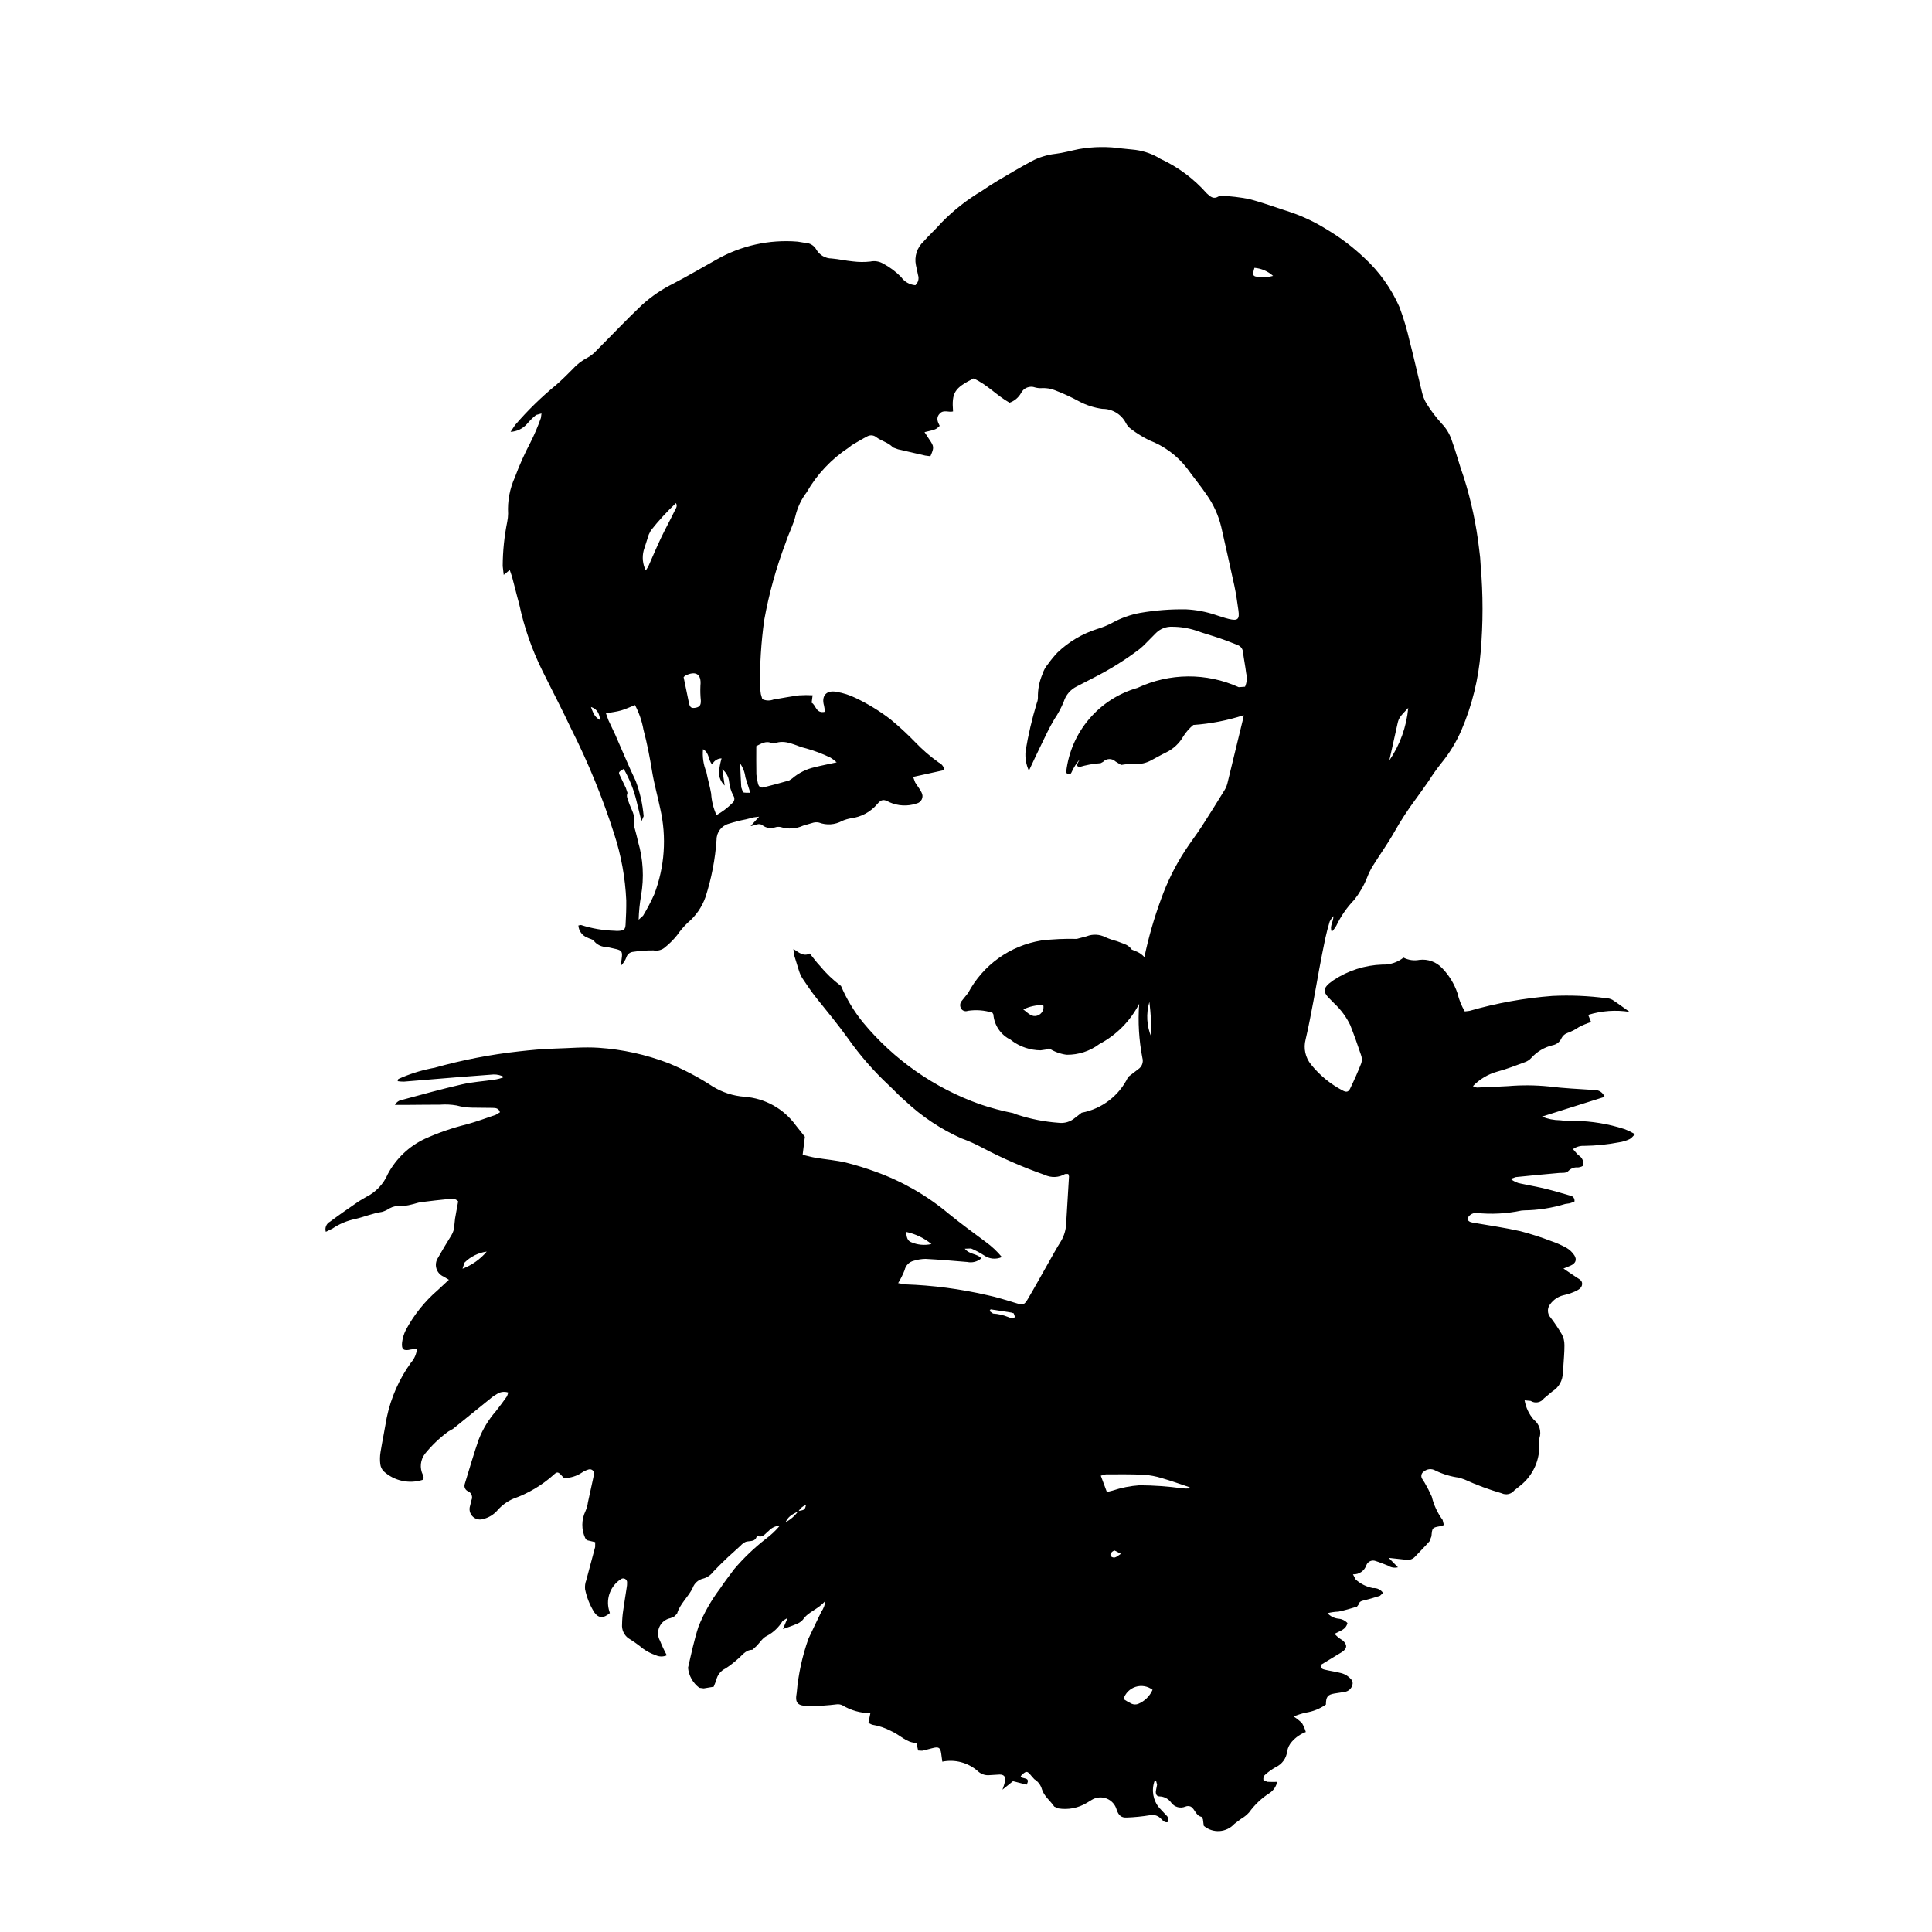 <?xml version="1.0" encoding="UTF-8"?>
<!-- Uploaded to: ICON Repo, www.svgrepo.com, Generator: ICON Repo Mixer Tools -->
<svg fill="#000000" width="800px" height="800px" version="1.1" viewBox="144 144 512 512" xmlns="http://www.w3.org/2000/svg">
 <g>
  <path d="m561.39 441.04c-1.312 0.059-2.629 0.004-3.93-0.16-1.66-0.012-3.297-0.34-4.828-0.973l16.602-5.231v-0.004c-0.422-1.145-1.543-1.879-2.762-1.812-4.008-0.273-8.027-0.441-12.008-0.941-3.582-0.359-7.191-0.391-10.781-0.09-2.781 0.16-5.559 0.277-8.34 0.379l-1.008-0.367 0.004-0.004c1.754-1.828 3.969-3.152 6.406-3.836 2.531-0.676 4.988-1.645 7.449-2.551 0.617-0.23 1.172-0.605 1.613-1.094 1.492-1.656 3.449-2.824 5.613-3.352 1.07-0.184 1.977-0.898 2.398-1.895 0.328-0.648 0.895-1.141 1.582-1.371 1.07-0.383 2.086-0.906 3.023-1.551 1.035-0.539 2.113-0.988 3.223-1.34l-0.762-1.895v-0.004c3.551-1.094 7.301-1.363 10.965-0.789-1.672-1.18-3.082-2.246-4.559-3.203-0.508-0.266-1.07-0.414-1.645-0.426-4.715-0.625-9.477-0.828-14.227-0.598-7.445 0.566-14.812 1.891-21.988 3.957l-1.246 0.148v0.004c-0.887-1.504-1.543-3.129-1.941-4.828-0.844-2.496-2.238-4.769-4.074-6.66-1.547-1.652-3.793-2.461-6.035-2.172-1.426 0.27-2.902 0.059-4.195-0.602-1.59 1.266-3.582 1.918-5.613 1.844-4.617 0.156-9.102 1.594-12.953 4.148l-1.176 0.883c-1.434 1.27-1.512 2.148-0.289 3.547l1.727 1.758v0.004c1.746 1.629 3.172 3.57 4.203 5.723 1.02 2.594 1.957 5.223 2.836 7.871 0.258 0.688 0.293 1.438 0.102 2.144-0.891 2.285-1.891 4.535-2.961 6.746-0.48 0.98-1.043 1.07-2.035 0.523h-0.004c-3.203-1.684-6.031-4.004-8.305-6.82-1.543-1.867-2.09-4.363-1.465-6.703 0.789-3.336 1.41-6.707 2.055-10.078 0.543-2.82 1.008-5.644 1.535-8.465 0.512-2.738 1.035-5.473 1.613-8.195 0.324-1.52 0.727-3.023 1.176-4.508v0.004c0.27-0.516 0.602-0.996 0.988-1.426 0 1.566-1.074 2.594-0.453 4.156 0.488-0.496 0.906-1.055 1.242-1.664 1.207-2.516 2.805-4.82 4.742-6.824 1.41-1.797 2.555-3.785 3.394-5.906 0.41-1.074 0.918-2.106 1.52-3.082 1.863-2.988 3.938-5.859 5.668-8.926v0.004c1.688-3 3.566-5.894 5.617-8.656 1.219-1.637 2.375-3.324 3.559-4.996v-0.004c1.004-1.59 2.094-3.125 3.266-4.598 2.191-2.664 3.996-5.625 5.367-8.793 2.816-6.574 4.539-13.566 5.094-20.695 0.656-7.613 0.656-15.266 0.004-22.875-0.059-1.477-0.195-2.949-0.41-4.41-0.742-6.434-2.098-12.785-4.043-18.961-1.203-3.312-2.062-6.75-3.281-10.059-0.535-1.555-1.398-2.973-2.531-4.156-1.547-1.691-2.934-3.519-4.144-5.465-0.531-0.918-0.918-1.914-1.148-2.949l-0.695-2.871c-0.84-3.496-1.625-7.012-2.539-10.488-0.703-3.125-1.613-6.195-2.734-9.191-2.188-4.973-5.383-9.438-9.387-13.105-2.981-2.82-6.262-5.305-9.785-7.406-3.051-1.926-6.316-3.484-9.73-4.641-3.668-1.168-7.285-2.531-11-3.484-2.41-0.465-4.852-0.754-7.301-0.863l-0.707 0.172c-1.363 0.828-2.168 0.121-3.172-0.816-3.426-3.883-7.633-7.008-12.34-9.168l-0.629-0.387c-2.078-1.148-4.375-1.844-6.742-2.043l-2.676-0.27c-3.809-0.562-7.684-0.512-11.473 0.148-2.09 0.414-4.156 1.02-6.266 1.27v-0.004c-2.207 0.258-4.348 0.922-6.309 1.969-3.035 1.629-5.996 3.391-8.957 5.141-1.41 0.832-2.777 1.746-4.137 2.668-3.953 2.34-7.582 5.191-10.789 8.484-1.496 1.727-3.234 3.25-4.727 4.981v0.004c-1.723 1.582-2.488 3.953-2.016 6.246l0.566 2.648c0.309 0.953 0.027 1.996-0.715 2.668-1.52-0.121-2.906-0.918-3.777-2.172-1.371-1.402-2.953-2.59-4.688-3.512-1.039-0.633-2.285-0.844-3.473-0.586-1.543 0.172-3.102 0.156-4.641-0.039-1.875-0.172-3.727-0.613-5.602-0.773h-0.004c-1.668-0.008-3.211-0.902-4.047-2.352-0.613-1.102-1.773-1.793-3.035-1.801l-1.938-0.312c-7.5-0.621-15.008 1.047-21.539 4.781-3.797 2.106-7.527 4.332-11.387 6.328v0.004c-3.019 1.488-5.816 3.394-8.309 5.656-4.113 3.883-7.992 8.012-11.992 12.016-0.699 0.789-1.527 1.453-2.449 1.965-1.531 0.789-2.902 1.855-4.043 3.144-1.387 1.391-2.777 2.785-4.258 4.07-3.941 3.227-7.59 6.793-10.906 10.656l-1.184 1.789c1.648-0.078 3.199-0.816 4.301-2.043 0.738-0.883 1.559-1.691 2.449-2.422l1.441-0.402-0.152 1.18c-0.793 2.242-1.727 4.43-2.797 6.551-1.57 2.973-2.941 6.047-4.106 9.203-1.363 3.004-1.977 6.293-1.793 9.59-0.004 0.734-0.086 1.473-0.234 2.191-0.777 3.863-1.18 7.789-1.195 11.727l0.266 2.332 1.598-1.305 0.605 1.781 1.477 5.695 0.449 1.664-0.004-0.004c1.305 6.109 3.367 12.027 6.144 17.621 2.543 5.152 5.223 10.23 7.656 15.434h0.004c4.508 8.941 8.301 18.223 11.34 27.762 1.863 5.699 2.941 11.625 3.207 17.613 0.027 2.133-0.055 4.262-0.18 6.394-0.07 1.289-0.43 1.57-1.66 1.668h0.004c-0.41 0.047-0.824 0.043-1.23-0.012-3.035-0.078-6.043-0.594-8.93-1.527l-0.691 0.129v-0.004c0.098 1.449 1.027 2.703 2.379 3.219 0.566 0.324 1.422 0.402 1.727 0.863 0.82 1.047 2.086 1.645 3.414 1.613l2.644 0.598c1.23 0.348 1.477 0.676 1.379 1.914l-0.312 2.5c0.66-0.641 1.172-1.418 1.492-2.281 0.223-0.727 0.832-1.27 1.582-1.41 1.852-0.289 3.723-0.426 5.598-0.41 0.961 0.184 1.957-0.027 2.762-0.586 1.289-1.004 2.457-2.152 3.477-3.422 0.832-1.211 1.789-2.328 2.852-3.34 2.141-1.801 3.762-4.141 4.688-6.777 1.59-4.926 2.574-10.023 2.934-15.184-0.012-1.988 1.312-3.738 3.234-4.258 1.48-0.477 2.988-0.863 4.516-1.156l2.117-0.531 1.41-0.18-2.258 2.492c1.352-0.176 2.254-0.977 3.195-0.176v-0.004c0.941 0.695 2.164 0.891 3.277 0.523 0.469-0.156 0.969-0.191 1.457-0.102 1.969 0.629 4.106 0.504 5.988-0.355l2.332-0.684c0.602-0.219 1.254-0.27 1.879-0.137 2 0.762 4.234 0.605 6.109-0.426 0.754-0.324 1.543-0.562 2.352-0.707 2.711-0.328 5.195-1.668 6.965-3.75 1.074-1.285 1.73-1.363 3.223-0.523 2.266 1.023 4.836 1.152 7.191 0.359 0.621-0.129 1.145-0.547 1.41-1.121 0.266-0.578 0.242-1.246-0.066-1.801-0.453-0.953-1.172-1.773-1.707-2.691l-0.531-1.438 8.297-1.82v-0.004c-0.141-0.867-0.699-1.609-1.492-1.98-2.273-1.617-4.383-3.445-6.309-5.465-2.055-2.117-4.223-4.121-6.5-6-2.863-2.195-5.945-4.086-9.203-5.641-1.609-0.789-3.328-1.34-5.098-1.637-2.68-0.516-4.07 1.066-3.301 3.664l0.281 1.613c-2.477 0.605-2.426-1.859-3.57-2.383l0.258-1.984c-1.191-0.066-2.383-0.059-3.574 0.02-2.277 0.301-4.535 0.719-6.801 1.113-0.957 0.359-2.019 0.32-2.953-0.102l-0.391-1.348-0.215-1.699c-0.09-5.996 0.285-11.988 1.113-17.926 1.262-7.004 3.172-13.879 5.699-20.535 0.781-2.418 2.023-4.699 2.602-7.152l-0.004-0.004c0.555-2.231 1.555-4.328 2.945-6.156 2.746-4.777 6.578-8.844 11.188-11.867l0.766-0.617c1.41-0.82 2.801-1.664 4.25-2.41l-0.004 0.004c0.77-0.359 1.676-0.23 2.309 0.328 1.383 1 3.152 1.359 4.367 2.676l1.355 0.496 7.188 1.652 1.375 0.18c1.008-2.281 0.98-2.602-0.234-4.363l-1.32-2.019c3.023-0.707 3.023-0.707 4.016-1.664-0.559-1.07-1.051-2.199 0.059-3.309 1.035-1.035 2.356-0.203 3.481-0.516-0.379-4.996 0.355-6.18 5.426-8.742 3.547 1.543 6.215 4.586 9.551 6.43 1.277-0.449 2.352-1.344 3.023-2.519 0.676-1.406 2.312-2.066 3.773-1.523 0.633 0.172 1.293 0.227 1.941 0.164 1.062-0.031 2.121 0.145 3.117 0.512 2.297 0.863 4.531 1.891 6.684 3.07 1.891 0.988 3.941 1.641 6.055 1.926 2.598-0.023 4.992 1.402 6.207 3.699 0.324 0.668 0.82 1.242 1.434 1.668 1.5 1.133 3.102 2.125 4.789 2.961 3.93 1.496 7.375 4.039 9.961 7.356 1.715 2.402 3.629 4.668 5.273 7.113h0.004c1.801 2.555 3.106 5.43 3.836 8.473 1.152 5.207 2.367 10.387 3.481 15.605 0.465 2.164 0.77 4.363 1.078 6.551 0.332 2.352-0.191 2.809-2.57 2.242-1.191-0.289-2.359-0.699-3.527-1.074l0.004-0.004c-2.492-0.832-5.082-1.324-7.707-1.461-4.106-0.078-8.207 0.238-12.25 0.938-2.586 0.473-5.078 1.359-7.379 2.625-1.297 0.691-2.66 1.246-4.07 1.664-3.914 1.25-7.492 3.379-10.461 6.219-0.895 0.949-1.727 1.961-2.484 3.023-0.691 0.805-1.207 1.746-1.52 2.766-0.832 1.957-1.234 4.074-1.176 6.207-0.016 0.492-0.121 0.977-0.312 1.43-1.262 4.16-2.25 8.395-2.961 12.68-0.168 1.785 0.137 3.582 0.883 5.211 1.145-2.426 2.051-4.418 3.016-6.371 1.188-2.426 2.301-4.902 3.688-7.215h-0.004c1.02-1.488 1.871-3.082 2.543-4.75 0.555-1.746 1.797-3.188 3.438-3.996l4.594-2.367c4.234-2.148 8.273-4.672 12.055-7.543 0.637-0.516 1.238-1.074 1.797-1.668l2.59-2.621c1.133-1.105 2.672-1.691 4.254-1.621 2.133 0 4.254 0.336 6.285 0.996 2.078 0.762 4.219 1.332 6.312 2.051 1.621 0.555 3.223 1.184 4.82 1.828h-0.004c0.785 0.309 1.316 1.047 1.355 1.887 0.238 1.871 0.625 3.727 0.848 5.598l0.004 0.004c0.285 1.176 0.172 2.418-0.316 3.527l-1.668 0.121c-8.543-3.867-18.352-3.797-26.836 0.191-4.981 1.418-9.434 4.277-12.789 8.219-3.359 3.941-5.481 8.785-6.09 13.93-0.027 0.344 0.199 0.656 0.535 0.738 0.332 0.082 0.68-0.086 0.816-0.402 0.602-1.363 1.41-2.629 2.391-3.75l-0.355 0.551-0.68 1.277 0.711 0.43c1.852-0.562 3.762-0.914 5.695-1.039l0.645-0.348c0.422-0.457 1.012-0.727 1.633-0.746 0.621-0.02 1.227 0.215 1.672 0.645l1.484 0.918c1.156-0.211 2.328-0.301 3.504-0.277 1.559 0.137 3.125-0.203 4.488-0.969 1.316-0.668 2.574-1.434 3.906-2.062 1.926-0.926 3.527-2.414 4.582-4.273 0.719-1.141 1.613-2.16 2.652-3.019 4.539-0.316 9.02-1.184 13.348-2.582l-0.086 0.641c-1.395 5.824-2.809 11.641-4.238 17.453h-0.004c-0.164 0.641-0.422 1.246-0.773 1.805-1.98 3.203-3.957 6.418-6.008 9.574-1.43 2.195-3.035 4.277-4.465 6.481-2.598 3.996-4.715 8.281-6.316 12.77-1.848 5.004-3.324 10.137-4.418 15.359l-0.004 0.027h-0.004c-0.512-0.578-1.137-1.047-1.836-1.379l-1.512-0.625c-0.465-0.664-1.117-1.168-1.875-1.449l-2.066-0.777c-1.035-0.262-2.043-0.609-3.016-1.039-1.555-0.805-3.383-0.895-5.008-0.25l-2.606 0.688c-3.141-0.082-6.281 0.062-9.402 0.426-8.289 1.355-15.473 6.508-19.41 13.926l-1.676 2.082h-0.004c-0.496 0.594-0.543 1.438-0.121 2.086 0.383 0.57 1.113 0.793 1.75 0.535 2.172-0.328 4.394-0.16 6.492 0.496l0.266 0.441c0.223 2.906 1.977 5.473 4.602 6.734l0.371 0.312 0.004 0.004c2.195 1.586 4.832 2.453 7.543 2.481l1.449-0.207 0.812-0.301c1.398 0.891 2.973 1.465 4.617 1.684 3.129 0.047 6.184-0.949 8.684-2.828 4.527-2.391 8.215-6.117 10.559-10.668-0.352 4.793-0.066 9.609 0.848 14.324 0.336 1.133-0.109 2.348-1.094 3l-2.676 2.055 0.004 0.004c-2.363 4.938-6.938 8.457-12.32 9.473l-1.781 1.371 0.004-0.004c-1.203 1.043-2.797 1.516-4.375 1.301-3.758-0.273-7.469-1.008-11.051-2.184l-0.961-0.379c-2.977-0.582-5.91-1.367-8.781-2.344-12.098-4.297-22.809-11.789-30.996-21.68-2.387-2.934-4.348-6.188-5.832-9.664-2.094-1.559-3.988-3.367-5.641-5.387-0.898-0.938-1.656-2.016-2.641-3.219-1.613 0.859-2.836-0.203-4.332-1.211l0.156 1.543 1.309 4.227h0.004c0.215 0.703 0.52 1.379 0.906 2.004 1.188 1.77 2.371 3.547 3.703 5.215 2.867 3.578 5.789 7.102 8.473 10.844h-0.004c3.133 4.422 6.703 8.52 10.66 12.223 1.512 1.391 2.871 2.941 4.449 4.246 4.367 4.109 9.395 7.457 14.871 9.902 1.93 0.691 3.801 1.531 5.598 2.512 5.293 2.781 10.785 5.172 16.426 7.152 1.738 0.832 3.777 0.75 5.441-0.219l0.832-0.004 0.207 0.605-0.742 12.281v-0.004c-0.027 1.73-0.5 3.418-1.379 4.906-1.27 2.004-2.394 4.102-3.57 6.168-1.742 3.062-3.438 6.16-5.231 9.191-0.949 1.605-1.328 1.613-3.008 1.102-2.59-0.777-5.172-1.613-7.812-2.168l-0.004 0.004c-7.113-1.637-14.367-2.59-21.664-2.84l-1.871-0.328c0.668-1.09 1.242-2.238 1.711-3.426 0.258-1.234 1.203-2.207 2.43-2.496 1.012-0.312 2.066-0.484 3.125-0.5 3.684 0.191 7.356 0.512 11.027 0.82v-0.004c1.328 0.289 2.711-0.062 3.734-0.953-1.094-1.332-3.125-0.961-4.359-2.562l1.656-0.066 0.004 0.004c1.199 0.508 2.356 1.121 3.445 1.832 1.383 0.973 3.176 1.141 4.711 0.441-1.246-1.512-2.684-2.856-4.273-4.004-3.297-2.441-6.602-4.875-9.785-7.457-5.731-4.809-12.262-8.566-19.297-11.109-2.613-0.961-5.277-1.785-7.981-2.469-2.621-0.613-5.34-0.824-8.012-1.27-1.102-0.18-2.191-0.496-3.445-0.789l0.594-4.785-2.438-3.062c-3.184-4.371-8.129-7.125-13.523-7.531-3.023-0.215-5.949-1.164-8.523-2.766-3.703-2.422-7.629-4.484-11.723-6.164-5.906-2.258-12.113-3.625-18.422-4.055-3.953-0.266-7.871 0.121-11.801 0.219-3.113 0.078-6.227 0.395-9.324 0.734-7.586 0.832-15.086 2.289-22.434 4.356l-0.965 0.18 0.004 0.004c-2.965 0.609-5.852 1.543-8.609 2.793l-0.168 0.566v-0.004c0.551 0.086 1.105 0.129 1.66 0.125 4.82-0.383 9.629-0.801 14.445-1.191l9.312-0.707h0.004c0.98-0.02 1.953 0.215 2.82 0.676-0.852 0.348-1.746 0.586-2.656 0.711-2.836 0.418-5.727 0.59-8.512 1.23-5.269 1.211-10.484 2.652-15.707 4.066-0.879 0.094-1.652 0.609-2.082 1.383 1.359 0 2.481 0.004 3.598-0.004 2.781-0.016 5.562-0.059 8.344-0.055h0.004c1.465-0.113 2.941-0.043 4.391 0.207 1.336 0.367 2.719 0.562 4.106 0.582l5.418 0.059c0.793 0.02 1.652 0.043 1.973 1.16l-1.059 0.656c-2.555 0.875-5.094 1.812-7.688 2.531h-0.004c-3.82 0.938-7.551 2.223-11.137 3.844-4.199 1.969-7.644 5.246-9.828 9.336-1.133 2.652-3.176 4.816-5.766 6.094l-1.902 1.125c-2.559 1.773-5.141 3.527-7.629 5.398-0.984 0.504-1.461 1.645-1.129 2.699l1.758-0.863c1.832-1.238 3.891-2.102 6.059-2.539 2.359-0.551 4.625-1.52 7.062-1.875 0.711-0.203 1.383-0.52 1.992-0.934 0.938-0.512 2.004-0.742 3.07-0.656 0.891 0.008 1.777-0.105 2.637-0.34 0.883-0.172 1.73-0.527 2.621-0.645 2.519-0.336 5.039-0.598 7.566-0.859h-0.004c0.832-0.238 1.727 0.012 2.309 0.648l-0.531 2.875h0.004c-0.242 1.117-0.402 2.254-0.484 3.394-0.012 0.984-0.297 1.945-0.82 2.773-1.211 1.957-2.402 3.922-3.527 5.926-0.551 0.84-0.699 1.879-0.406 2.84 0.293 0.961 0.992 1.738 1.918 2.133l1.387 0.832-3.031 2.82h-0.004c-3.418 2.961-6.262 6.527-8.391 10.516-0.508 1.023-0.84 2.125-0.98 3.258-0.211 1.895 0.438 2.34 2.281 1.891l1.672-0.238v-0.004c-0.121 1.379-0.68 2.68-1.594 3.715-3.133 4.34-5.316 9.285-6.414 14.523-0.516 3.074-1.156 6.121-1.656 9.195-0.172 1.055-0.195 2.129-0.062 3.191 0.09 0.719 0.41 1.387 0.914 1.902 2.777 2.535 6.695 3.394 10.277 2.266l0.277-0.379 0.016-0.25-0.203-0.699h0.004c-0.902-1.824-0.68-4.004 0.57-5.609 1.793-2.219 3.867-4.195 6.168-5.883l1.273-0.727 9.926-8.039c0.488-0.438 1.031-0.812 1.613-1.121 0.895-0.633 2.043-0.801 3.082-0.445l-0.324 0.977c-0.957 1.336-1.914 2.664-2.938 3.941h0.004c-1.949 2.231-3.5 4.785-4.582 7.543-1.344 3.867-2.465 7.809-3.676 11.719v0.004c-0.145 0.391-0.125 0.824 0.051 1.199 0.176 0.379 0.496 0.672 0.887 0.812 0.855 0.426 1.219 1.449 0.824 2.32l-0.469 1.906c-0.16 0.938 0.176 1.891 0.887 2.523 0.711 0.637 1.695 0.859 2.609 0.594 1.531-0.355 2.906-1.195 3.922-2.394 1.137-1.285 2.543-2.309 4.117-2.996 3.953-1.398 7.594-3.555 10.719-6.352 0.902-0.906 1.27-0.762 2.168 0.273l0.555 0.59v0.004c1.707 0 3.375-0.512 4.789-1.469 0.543-0.359 1.141-0.637 1.77-0.816 0.367-0.105 0.762-0.016 1.047 0.234 0.285 0.254 0.426 0.633 0.367 1.012l-0.301 1.434-1.309 6.004h-0.004c-0.102 0.812-0.32 1.605-0.652 2.359-1.086 2.25-1.113 4.871-0.074 7.144l0.414 0.555 2.234 0.527-0.016 1.293-2.352 8.793 0.004-0.004c-0.297 0.766-0.406 1.586-0.32 2.398 0.441 2.176 1.273 4.254 2.449 6.133 1.113 1.59 2.461 1.629 4.121 0.18l-0.258-0.902-0.004 0.004c-0.789-3.082 0.473-6.32 3.141-8.055 0.332-0.266 0.793-0.305 1.164-0.094 0.371 0.211 0.574 0.625 0.52 1.047 0.008 0.406-0.027 0.816-0.102 1.219-0.301 2.031-0.648 4.047-0.926 6.086-0.184 1.215-0.285 2.441-0.301 3.668-0.125 1.426 0.492 2.816 1.637 3.68 1.387 0.848 2.715 1.789 3.969 2.82 1.008 0.715 2.109 1.281 3.273 1.684 0.938 0.453 2.031 0.469 2.984 0.043-0.68-1.246-1.281-2.531-1.809-3.848-0.637-1.137-0.691-2.512-0.148-3.699 0.543-1.184 1.621-2.039 2.898-2.301l0.914-0.352 0.852-0.812c0.758-2.684 3.023-4.449 4.168-6.902 0.438-1.188 1.434-2.082 2.66-2.391 1.113-0.277 2.098-0.938 2.777-1.859 1.238-1.301 2.519-2.559 3.82-3.793l3.438-3.125h-0.004c0.379-0.426 0.84-0.77 1.359-1.004 1.082-0.32 2.504 0.113 2.922-1.504l0.223-0.023c1.418 0.504 2.027-0.684 2.91-1.348 0.766-0.844 1.836-1.348 2.977-1.402-1.121 1.332-2.391 2.519-3.789 3.551-3.039 2.367-5.828 5.039-8.324 7.977-1.258 1.723-2.598 3.394-3.758 5.18l-0.004-0.004c-2.316 3.074-4.227 6.438-5.676 10.008-1.168 3.57-1.934 7.281-2.785 10.953h-0.004c0.207 2.106 1.285 4.027 2.977 5.301l1.18 0.16 2.648-0.438 0.656-1.664c0.277-1.387 1.191-2.559 2.465-3.168 1.098-0.707 2.133-1.5 3.106-2.371 1.266-0.965 2.106-2.551 4.023-2.586l1.047-0.945c0.922-0.926 1.672-2.223 2.785-2.727 1.738-0.918 3.191-2.297 4.191-3.992l1.305-0.777-1.219 2.945c1.32-0.484 2.406-0.824 3.434-1.277h-0.004c0.703-0.23 1.336-0.641 1.836-1.188 1.453-2.184 4.121-2.742 5.984-5.047-0.105 1.055-0.48 2.062-1.086 2.93-1.133 2.371-2.297 4.719-3.398 7.102-1.652 4.637-2.703 9.465-3.125 14.367-0.496 2.711 0.191 3.387 2.883 3.539h0.492v-0.004c2.441-0.02 4.875-0.18 7.297-0.48 0.48-0.047 0.969 0.039 1.41 0.246 2.246 1.359 4.816 2.086 7.438 2.109l-0.523 2.594 0.969 0.449c1.777 0.285 3.492 0.859 5.078 1.703 2.301 0.969 4.023 3.117 6.676 3.125l0.457 2.016 1.082 0.059 2.859-0.715c1.492-0.379 1.949-0.086 2.168 1.395l0.301 2.215 0.004 0.004c3.344-0.684 6.812 0.238 9.375 2.488 0.75 0.73 1.758 1.129 2.801 1.109l2.941-0.176c1.141-0.043 1.703 0.531 1.535 1.652h0.004c-0.191 0.797-0.434 1.582-0.723 2.348l2.789-2.246 3.613 0.918c1.242-2.223-1.402-1.289-1.559-2.269 1.418-1.449 1.715-1.449 2.789-0.086l0.805 0.906c0.992 0.602 1.719 1.562 2.027 2.684 0.59 1.887 2.227 3.023 3.262 4.582l1.066 0.473-0.004 0.004c2.613 0.43 5.297-0.09 7.566-1.461l1.262-0.766v-0.004c1.195-0.75 2.68-0.891 3.996-0.375 1.316 0.52 2.305 1.629 2.668 2.996 0.504 1.48 1.238 2.117 2.652 2.035 2.043-0.074 4.078-0.277 6.09-0.605 0.957-0.23 1.965 0.012 2.707 0.652 0.598 0.48 1.023 1.316 1.988 1.203v0.004c0.383-0.598 0.258-1.387-0.293-1.836l-1.848-1.977h-0.004c-1.652-1.965-2.137-4.664-1.273-7.086l0.414-0.074 0.266 1-0.32 1.688c-0.086 0.73 0.18 1.453 0.969 1.422l0.004 0.004c1.242 0.035 2.391 0.656 3.102 1.672 0.855 1.176 2.414 1.602 3.75 1.031 0.449-0.191 0.961-0.191 1.41 0 1.16 0.656 1.309 2.41 2.863 2.719l0.363 0.605 0.234 1.781h0.004c2.41 2.051 6.019 1.809 8.133-0.551l1.77-1.32h0.004c0.781-0.449 1.488-1.02 2.098-1.688 1.488-2.062 3.356-3.82 5.504-5.184 0.992-0.691 1.688-1.734 1.941-2.914-1.008 0-1.812 0.043-2.621-0.02l-1.008-0.438v-0.004c-0.098-0.453 0.008-0.926 0.289-1.293 0.898-0.832 1.895-1.555 2.961-2.152 1.676-0.77 2.824-2.359 3.031-4.188 0.164-0.969 0.605-1.867 1.27-2.59 1-1.129 2.258-2 3.668-2.535-0.238-0.82-0.578-1.605-1.008-2.34-0.672-0.668-1.414-1.258-2.215-1.758 1.035-0.441 2.109-0.785 3.207-1.031 1.922-0.297 3.75-1.031 5.34-2.144 0.016-2.051 0.453-2.609 2.231-2.922l2.676-0.414v-0.004c1.008-0.121 1.84-0.84 2.102-1.82 0.34-1.133-0.465-1.703-1.109-2.258-0.574-0.453-1.246-0.773-1.957-0.934-1.344-0.352-2.734-0.531-4.094-0.852-0.613-0.145-1.336-0.301-1.23-1.289l5.578-3.387c1.48-0.922 1.547-2.008 0.203-3.144l-1.027-0.668-1.109-1.039c1.445-0.789 3.031-1.086 3.445-2.863h0.004c-0.609-0.664-1.449-1.078-2.352-1.156-1.125-0.105-2.176-0.625-2.938-1.465 0.949-0.234 1.922-0.375 2.902-0.41 1.66-0.336 3.281-0.836 4.906-1.316l0.426-0.559c0.18-0.781 0.727-0.949 1.422-1.109 1.434-0.332 2.852-0.758 4.246-1.211l0.816-0.758 0.004 0.004c-0.594-0.879-1.613-1.367-2.668-1.289-1.703-0.324-3.285-1.109-4.574-2.266l-0.73-1.379v-0.004c1.598 0.086 3.055-0.914 3.551-2.438 0.184-0.473 0.551-0.852 1.016-1.055 0.465-0.203 0.992-0.211 1.461-0.023 1.094 0.34 2.148 0.793 3.219 1.199 0.785 0.52 1.754 0.688 2.672 0.457l-2.449-2.5 4.703 0.512v0.004c0.832 0.109 1.664-0.184 2.242-0.797 1.293-1.371 2.621-2.707 3.867-4.117l0.512-1.316c0.203-2.312 0.176-2.305 2.488-2.707l0.805-0.273-0.332-1.359 0.004 0.004c-1.363-1.848-2.34-3.945-2.875-6.176-0.562-1.27-1.199-2.508-1.902-3.707l-0.66-1.039c-0.199-0.32-0.258-0.703-0.168-1.066 0.094-0.367 0.332-0.676 0.656-0.863 0.852-0.711 2.059-0.812 3.016-0.254 1.988 0.98 4.125 1.625 6.324 1.902l1.387 0.473c3.191 1.457 6.488 2.68 9.859 3.66 1.164 0.562 2.559 0.242 3.363-0.766l1.531-1.223c3.477-2.731 5.375-7.012 5.059-11.426-0.062-0.406-0.043-0.82 0.066-1.215 0.582-1.773-0.02-3.723-1.5-4.859-1.27-1.457-2.109-3.234-2.434-5.141l1.613 0.152v0.004c1.164 0.742 2.703 0.449 3.516-0.668l2.246-1.875h0.004c1.707-1.059 2.746-2.926 2.746-4.938 0.012-0.406 0.047-0.816 0.109-1.219 0.121-2.039 0.332-4.082 0.32-6.121h-0.004c0.008-0.988-0.227-1.961-0.688-2.836-0.898-1.523-1.891-2.996-2.961-4.406-0.93-1.008-0.969-2.551-0.09-3.606 0.824-1.141 2.019-1.957 3.383-2.309 1.043-0.23 2.062-0.555 3.043-0.973 0.848-0.41 1.914-0.852 2.004-1.977 0.086-1.082-0.969-1.422-1.672-1.934l-3.281-2.215 1.891-0.773c1.316-0.582 1.758-1.539 1-2.734-0.535-0.816-1.254-1.496-2.098-1.984-1.289-0.715-2.637-1.309-4.031-1.781-2.68-1.031-5.41-1.91-8.188-2.633-3.996-0.906-8.066-1.48-12.105-2.184-0.719-0.129-1.477-0.133-1.961-0.992 0.348-1.02 1.324-1.695 2.402-1.66 3.992 0.418 8.027 0.207 11.957-0.625l0.734-0.055c3.684-0.051 7.344-0.621 10.867-1.691l1.211-0.18 1.227-0.426-0.004-0.004c0.086-0.352 0.016-0.727-0.184-1.027-0.203-0.301-0.523-0.508-0.879-0.566-2.191-0.625-4.375-1.293-6.59-1.832-2.141-0.523-4.32-0.883-6.473-1.352h-0.004c-1.016-0.164-1.965-0.602-2.754-1.262l1.348-0.473c3.828-0.391 7.668-0.762 11.504-1.098 0.891-0.074 1.859 0.148 2.535-0.617v-0.004c0.656-0.629 1.559-0.938 2.461-0.84 0.504-0.039 1.348-0.301 1.418-0.605 0.07-0.621-0.07-1.25-0.402-1.781-0.266-0.473-0.836-0.766-1.238-1.176l-1.113-1.293c0.859-0.621 1.902-0.926 2.957-0.867 3.102-0.039 6.191-0.352 9.234-0.938 0.98-0.137 1.93-0.426 2.82-0.855 0.453-0.188 0.773-0.684 1.43-1.285-0.914-0.551-1.875-1.016-2.871-1.391-4.215-1.359-8.605-2.086-13.031-2.156zm-47.027-105.29c0.32-1.43 0.586-1.797 2.836-4.148-0.461 4.996-2.188 9.793-5.016 13.938zm-213.75-4.394c1.969 0.645 2.199 2.074 2.477 3.504-1.289-0.754-1.719-1.34-2.477-3.504zm16.766 49.656c-0.867 1.941-1.855 3.828-2.953 5.652l-1.176 1.066c0.059-2.137 0.27-4.266 0.637-6.371 0.84-4.781 0.562-9.695-0.812-14.348-0.258-1.285-0.633-2.543-0.957-3.809l-0.152-0.715c0.66-2.266-0.781-4.031-1.379-5.988-0.234-0.77-0.676-1.465-0.293-2.359l-0.426-1.297-1.684-3.527c-0.301-0.684-0.191-0.777 1.113-1.551 1.5 2.625 2.629 5.445 3.352 8.379l1.344 5.508 0.582-1.355c-0.27-3.18-0.973-6.305-2.086-9.297-1.941-4.059-3.641-8.23-5.465-12.348l-1.781-3.777-0.66-1.84c1.477-0.273 2.769-0.402 4-0.758 1.23-0.355 2.418-0.926 3.691-1.434l0.004 0.004c1.086 2.051 1.844 4.258 2.25 6.543 0.977 3.644 1.68 7.336 2.289 11.062 0.543 3.309 1.469 6.551 2.152 9.844 1.738 7.559 1.184 15.469-1.59 22.715zm5.422-101.66c-1.176 2.426-2.477 4.785-3.633 7.215-1.188 2.5-2.258 5.055-3.383 7.586l-0.645 1.02c-0.824-1.645-1.02-3.531-0.555-5.312l1.344-4.191 0.547-1.086c2.039-2.582 4.266-5.008 6.66-7.262 0.484 0.844-0.059 1.469-0.336 2.031zm5.309 52.238c-0.965 0.129-1.309-0.203-1.555-1.418l-1.387-6.723 0.402-0.379c2.676-1.344 4.391-0.586 4.051 2.633v0.004c-0.059 1.309-0.023 2.621 0.109 3.93 0.051 1.297-0.348 1.785-1.621 1.957zm9.922 25.277c-1.23 1.238-2.629 2.293-4.152 3.141-0.82-1.805-1.301-3.742-1.418-5.719-0.332-1.922-0.906-3.816-1.273-5.738-0.773-1.902-1.078-3.965-0.883-6.008 1.785 1.039 1.305 2.887 2.438 4.039 0.453-0.965 1.414-1.586 2.481-1.602-0.348 1.199-0.582 2.43-0.707 3.676 0.008 1.332 0.559 2.609 1.531 3.523l-0.637-4.309c1.031 0.805 1.688 2 1.812 3.301 0.137 1.297 0.523 2.555 1.133 3.707 0.441 0.645 0.297 1.52-0.324 1.988zm2.856-2.953-0.445-1.277c-0.129-2.008-0.203-4.016-0.301-6.312 0.762 1.082 1.238 2.336 1.391 3.652l1.301 4.125c-0.93-0.062-1.551 0.059-1.949-0.18zm7.789-12.914 0.484 0.039c3.086-1.289 5.715 0.715 8.508 1.301h-0.004c2.211 0.617 4.363 1.438 6.426 2.441 0.586 0.363 1.133 0.781 1.637 1.25-2.344 0.516-4.086 0.84-5.801 1.277v0.004c-2.211 0.484-4.266 1.512-5.981 2.988l-0.805 0.531c-2.285 0.645-4.574 1.289-6.879 1.848-0.754 0.18-1.234-0.324-1.391-1.059-0.215-0.793-0.355-1.605-0.422-2.422-0.055-2.449-0.02-4.906-0.02-7.469 1.309-0.648 2.598-1.566 4.246-0.723zm70.238 72.133c-1.41 0.504-2.371-0.559-3.738-1.637v0.004c1.656-0.785 3.469-1.184 5.301-1.156 0.285 1.199-0.395 2.414-1.562 2.797zm-28.066 60.543v0.004c-1.828 0.422-3.746 0.238-5.461-0.523-0.836-0.34-1.199-1.258-1.211-2.68h0.004c2.445 0.527 4.731 1.625 6.668 3.207zm-124.27 6.531 0.531-1.621 0.004 0.008c1.586-1.586 3.652-2.609 5.875-2.914-1.715 2.031-3.922 3.594-6.41 4.539zm85.621 67.168c0.684-1.344 1.273-1.828 3.281-2.836v0.008c-0.852 1.195-1.977 2.168-3.281 2.84zm3.453-2.957v0.004c0.445-0.75 1.137-1.32 1.961-1.617-0.316 1.289-0.336 1.32-1.961 1.621zm56.598-50.984-1.109-0.426v0.004c-1.266-0.52-2.609-0.828-3.977-0.906l-0.953-0.676 0.309-0.445 5.449 0.848 0.676 0.203 0.348 1.008zm36.352-83.93v0.004c0.375 3.117 0.555 6.254 0.543 9.395-1.27-2.973-1.465-6.293-0.543-9.391zm-9.18 147.24c-0.562 0.086-1.25-0.219-1.137-0.879v-0.004c0.184-0.484 0.598-0.844 1.102-0.961l1.664 0.875c-0.789 0.488-1.184 0.895-1.629 0.969zm6.156 38.824v-0.004c-0.531 0.184-1.109 0.172-1.629-0.035-0.77-0.363-1.508-0.789-2.211-1.266 0.477-1.539 1.676-2.746 3.211-3.234 1.535-0.488 3.215-0.195 4.492 0.785-0.75 1.707-2.137 3.051-3.863 3.75zm13.641-57.125c-0.609 0.047-1.223 0.039-1.832-0.016-3.789-0.531-7.606-0.805-11.434-0.82-2.43 0.172-4.828 0.652-7.141 1.422l-1.48 0.367-1.613-4.332 1.336-0.348c3.352-0.004 6.707-0.059 10.047 0.102v-0.004c1.629 0.117 3.238 0.418 4.797 0.902 2.484 0.715 4.922 1.605 7.375 2.418zm18.305-321.09c-1.523-0.031-1.676-0.418-1.086-2.379 1.836 0.156 3.574 0.906 4.949 2.137-1.258 0.348-2.57 0.43-3.863 0.242z"/>
  <path d="m297.01 298.74-0.461-1.938c-0.766 0.801-0.551 1.297 0.461 1.938z"/>
 </g>
</svg>